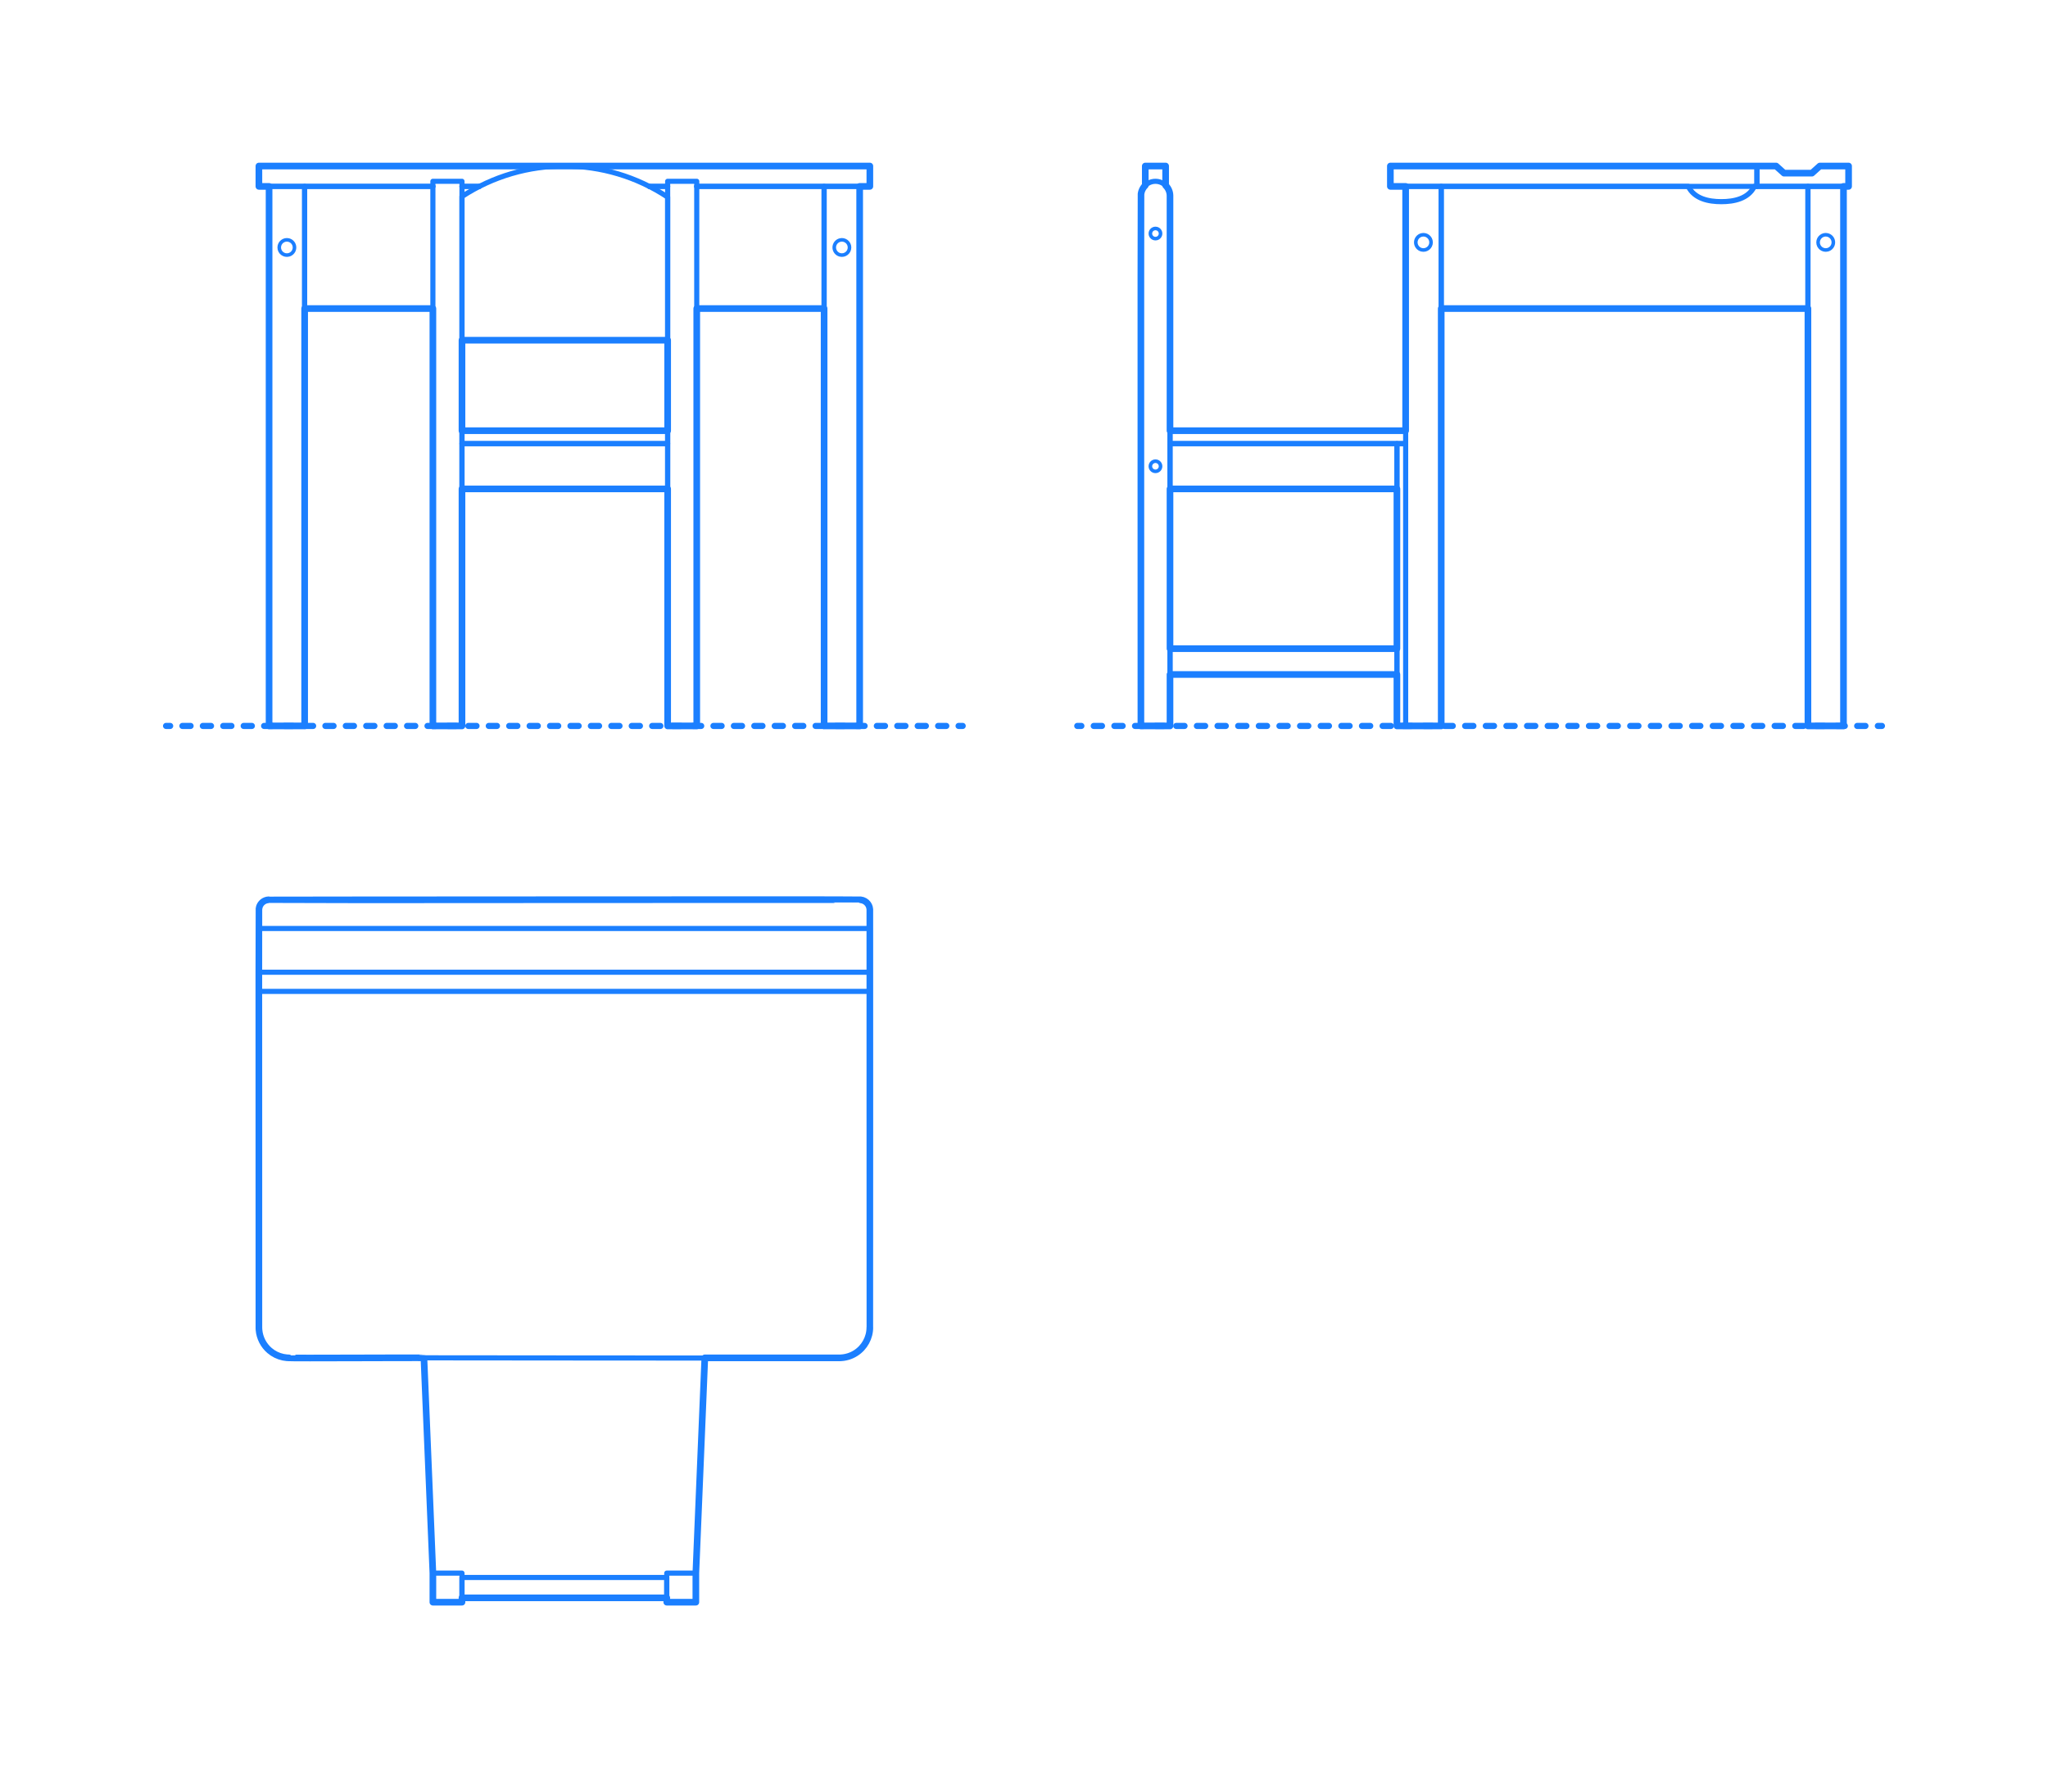 <?xml version="1.0" encoding="UTF-8"?>
<svg xmlns="http://www.w3.org/2000/svg" width="1000" height="875" version="1.1" viewBox="0 0 1000 875">
  <!-- Generator: Adobe Illustrator 29.8.2, SVG Export Plug-In . SVG Version: 2.1.1 Build 3)  -->
  <g id="FILL-BACKGROUND">
    <rect x="0" y="0" width="1000" height="875" fill="#fff"/>
  </g>
  <g id="_x32_D_x24_AG-DIAGRAM">
    <g id="POLYLINE">
      <g>
        <line x1="81.085" y1="354.541" x2="83.085" y2="354.541" fill="none" stroke="#1b7fff" stroke-linecap="round" stroke-linejoin="round" stroke-width="3"/>
        <line x1="89.069" y1="354.541" x2="465.072" y2="354.541" fill="none" stroke="#1b7fff" stroke-dasharray="3.989 5.984" stroke-linecap="round" stroke-linejoin="round" stroke-width="3"/>
        <line x1="468.064" y1="354.541" x2="470.064" y2="354.541" fill="none" stroke="#1b7fff" stroke-linecap="round" stroke-linejoin="round" stroke-width="3"/>
      </g>
    </g>
    <g id="POLYLINE1" data-name="POLYLINE">
      <g>
        <line x1="526.01" y1="354.541" x2="528.01" y2="354.541" fill="none" stroke="#1b7fff" stroke-linecap="round" stroke-linejoin="round" stroke-width="3"/>
        <line x1="534.055" y1="354.541" x2="913.892" y2="354.541" fill="none" stroke="#1b7fff" stroke-dasharray="4.03 6.045" stroke-linecap="round" stroke-linejoin="round" stroke-width="3"/>
        <line x1="916.915" y1="354.541" x2="918.915" y2="354.541" fill="none" stroke="#1b7fff" stroke-linecap="round" stroke-linejoin="round" stroke-width="3"/>
      </g>
    </g>
  </g>
  <g id="_x32_D_x24_AG-DETAILS">
    <g id="POLYLINE2" data-name="POLYLINE">
      <path d="M143.8,120.861c.002-.822-.28-1.642-.786-2.29-.504-.65-1.23-1.124-2.027-1.324-2.341-.592-4.622,1.168-4.644,3.582-.02,2.441,2.277,4.245,4.644,3.647.798-.2,1.524-.674,2.027-1.324.507-.648.788-1.468.786-2.29Z" fill="none" stroke="#1b7fff" stroke-linecap="round" stroke-linejoin="round" stroke-width="1.75"/>
    </g>
    <g id="POLYLINE3" data-name="POLYLINE">
      <path d="M407.349,120.861c-.002-.822.28-1.642.786-2.29.504-.65,1.23-1.124,2.027-1.324,2.341-.592,4.622,1.168,4.644,3.582.02,2.441-2.277,4.245-4.644,3.647-.798-.2-1.524-.674-2.027-1.324-.507-.648-.788-1.468-.786-2.29Z" fill="none" stroke="#1b7fff" stroke-linecap="round" stroke-linejoin="round" stroke-width="1.75"/>
    </g>
    <g id="POLYLINE4" data-name="POLYLINE">
      <path d="M566.673,114.061c.001-.548-.186-1.095-.524-1.527-.336-.433-.82-.75-1.352-.883-1.559-.395-3.082.78-3.096,2.388-.014,1.626,1.519,2.831,3.096,2.432.532-.133,1.016-.45,1.352-.883.338-.432.525-.979.524-1.527Z" fill="none" stroke="#1b7fff" stroke-linecap="round" stroke-linejoin="round" stroke-width="1.75"/>
    </g>
    <g id="POLYLINE5" data-name="POLYLINE">
      <path d="M566.673,227.72c.001-.548-.186-1.095-.524-1.527-.336-.433-.82-.75-1.352-.883-1.559-.395-3.082.78-3.096,2.388-.014,1.626,1.519,2.831,3.096,2.432.532-.133,1.016-.45,1.352-.883.338-.432.525-.979.524-1.527Z" fill="none" stroke="#1b7fff" stroke-linecap="round" stroke-linejoin="round" stroke-width="1.75"/>
    </g>
    <g id="POLYLINE6" data-name="POLYLINE">
      <path d="M691.307,118.375c-.002-.822.28-1.642.786-2.29.504-.65,1.23-1.124,2.027-1.324,2.341-.592,4.622,1.168,4.644,3.582.02,2.441-2.277,4.245-4.644,3.647-.798-.2-1.524-.674-2.027-1.324-.507-.648-.788-1.468-.786-2.29Z" fill="none" stroke="#1b7fff" stroke-linecap="round" stroke-linejoin="round" stroke-width="1.75"/>
    </g>
    <g id="POLYLINE7" data-name="POLYLINE">
      <path d="M895.194,118.375c.002-.822-.28-1.642-.786-2.29-.504-.65-1.23-1.124-2.027-1.324-2.341-.592-4.622,1.168-4.644,3.582-.02,2.441,2.277,4.245,4.644,3.647.798-.2,1.524-.674,2.027-1.324.507-.648.788-1.468.786-2.29Z" fill="none" stroke="#1b7fff" stroke-linecap="round" stroke-linejoin="round" stroke-width="1.75"/>
    </g>
  </g>
  <g id="_x32_D_x24_AG-FURNITURE">
    <g id="POLYLINE8" data-name="POLYLINE">
      <rect x="131.388" y="91.029" width="17.364" height="263.512" fill="none" stroke="#1b7fff" stroke-linecap="round" stroke-linejoin="round" stroke-width="2.5"/>
    </g>
    <g id="POLYLINE9" data-name="POLYLINE">
      <rect x="402.396" y="91.029" width="17.364" height="263.512" fill="none" stroke="#1b7fff" stroke-linecap="round" stroke-linejoin="round" stroke-width="2.5"/>
    </g>
    <g id="POLYLINE10" data-name="POLYLINE">
      <rect x="225.58" y="210.355" width="100.423" height="6.314" fill="none" stroke="#1b7fff" stroke-linecap="round" stroke-linejoin="round" stroke-width="2.5"/>
    </g>
    <g id="POLYLINE11" data-name="POLYLINE">
      <rect x="211.372" y="88.543" width="14.207" height="265.998" fill="none" stroke="#1b7fff" stroke-linecap="round" stroke-linejoin="round" stroke-width="2.5"/>
    </g>
    <g id="POLYLINE12" data-name="POLYLINE">
      <rect x="326.002" y="88.543" width="14.207" height="265.998" fill="none" stroke="#1b7fff" stroke-linecap="round" stroke-linejoin="round" stroke-width="2.5"/>
    </g>
    <g id="POLYLINE13" data-name="POLYLINE">
      <path d="M225.58,166.155h100.423v-69.896c-30.357-20.113-69.957-20.222-100.423-.285v70.181Z" fill="none" stroke="#1b7fff" stroke-linecap="round" stroke-linejoin="round" stroke-width="2.5"/>
    </g>
    <g id="POLYLINE14" data-name="POLYLINE">
      <rect x="225.58" y="216.67" width="100.423" height="22.1" fill="none" stroke="#1b7fff" stroke-linecap="round" stroke-linejoin="round" stroke-width="2.5"/>
    </g>
    <g id="POLYLINE15" data-name="POLYLINE">
      <line x1="326.002" y1="91.029" x2="317.029" y2="91.029" fill="none" stroke="#1b7fff" stroke-linecap="round" stroke-linejoin="round" stroke-width="2.5"/>
    </g>
    <g id="POLYLINE16" data-name="POLYLINE">
      <polyline points="340.21 150.692 402.396 150.692 402.396 91.029 340.21 91.029" fill="none" stroke="#1b7fff" stroke-linecap="round" stroke-linejoin="round" stroke-width="2.5"/>
    </g>
    <g id="POLYLINE17" data-name="POLYLINE">
      <line x1="326.002" y1="91.029" x2="317.029" y2="91.029" fill="none" stroke="#1b7fff" stroke-linecap="round" stroke-linejoin="round" stroke-width="2.5"/>
    </g>
    <g id="POLYLINE18" data-name="POLYLINE">
      <line x1="234.12" y1="91.029" x2="225.58" y2="91.029" fill="none" stroke="#1b7fff" stroke-linecap="round" stroke-linejoin="round" stroke-width="2.5"/>
    </g>
    <g id="POLYLINE19" data-name="POLYLINE">
      <polyline points="211.372 91.029 148.753 91.029 148.753 150.692 211.372 150.692" fill="none" stroke="#1b7fff" stroke-linecap="round" stroke-linejoin="round" stroke-width="2.5"/>
    </g>
    <g id="POLYLINE20" data-name="POLYLINE">
      <line x1="234.12" y1="91.029" x2="225.58" y2="91.029" fill="none" stroke="#1b7fff" stroke-linecap="round" stroke-linejoin="round" stroke-width="2.5"/>
    </g>
    <g id="POLYLINE21" data-name="POLYLINE">
      <polyline points="211.372 91.029 126.417 91.029 126.417 81.085 424.732 81.085 424.732 91.029 340.21 91.029" fill="none" stroke="#1b7fff" stroke-linecap="round" stroke-linejoin="round" stroke-width="2.5"/>
    </g>
    <g id="POLYLINE22" data-name="POLYLINE">
      <path d="M424.732,648.264c.015,5.501-3.095,10.661-7.984,13.207-1.898.996-4.019,1.579-6.16,1.689-.672.349-268.729-.207-269.514.018-.495-.015-1.048-.043-1.541-.107-1.014-.125-2.039-.356-3.007-.686-2.11-.717-4.063-1.919-5.651-3.483-2.145-2.103-3.631-4.871-4.192-7.823-.174-.922-.27-1.877-.268-2.815.019-.431-.035-203.883.018-204.277.045-.512.169-1.022.368-1.495.43-1.03,1.218-1.906,2.199-2.439.627-.343,1.33-.55,2.043-.598.824-.08,288.212.019,289.058,0,.339.025.686.083,1.013.177,1.213.34,2.283,1.161,2.921,2.248.261.442.457.928.57,1.429.06.278.105.565.118.849.23.122-.152,203.932.007,204.107Z" fill="none" stroke="#1b7fff" stroke-linecap="round" stroke-linejoin="round" stroke-width="2.5"/>
    </g>
    <g id="POLYLINE23" data-name="POLYLINE">
      <line x1="126.417" y1="484.191" x2="424.732" y2="484.191" fill="none" stroke="#1b7fff" stroke-linecap="round" stroke-linejoin="round" stroke-width="2.5"/>
    </g>
    <g id="POLYLINE24" data-name="POLYLINE">
      <line x1="126.417" y1="474.836" x2="424.732" y2="474.836" fill="none" stroke="#1b7fff" stroke-linecap="round" stroke-linejoin="round" stroke-width="2.5"/>
    </g>
    <g id="POLYLINE25" data-name="POLYLINE">
      <line x1="126.417" y1="453.475" x2="424.732" y2="453.475" fill="none" stroke="#1b7fff" stroke-linecap="round" stroke-linejoin="round" stroke-width="2.5"/>
    </g>
    <g id="POLYLINE26" data-name="POLYLINE">
      <rect x="325.569" y="768.299" width="14.207" height="14.207" fill="none" stroke="#1b7fff" stroke-linecap="round" stroke-linejoin="round" stroke-width="2.5"/>
    </g>
    <g id="POLYLINE27" data-name="POLYLINE">
      <rect x="211.372" y="768.299" width="14.207" height="14.207" fill="none" stroke="#1b7fff" stroke-linecap="round" stroke-linejoin="round" stroke-width="2.5"/>
    </g>
    <g id="POLYLINE28" data-name="POLYLINE">
      <rect x="225.58" y="770.431" width="99.99" height="9.944" fill="none" stroke="#1b7fff" stroke-linecap="round" stroke-linejoin="round" stroke-width="2.5"/>
    </g>
    <g id="POLYLINE29" data-name="POLYLINE">
      <line x1="211.372" y1="768.299" x2="207.001" y2="663.18" fill="none" stroke="#1b7fff" stroke-linecap="round" stroke-linejoin="round" stroke-width="2.5"/>
    </g>
    <g id="POLYLINE30" data-name="POLYLINE">
      <line x1="344.148" y1="663.18" x2="339.777" y2="768.299" fill="none" stroke="#1b7fff" stroke-linecap="round" stroke-linejoin="round" stroke-width="2.5"/>
    </g>
    <g id="POLYLINE31" data-name="POLYLINE">
      <polyline points="686.354 354.541 682.09 354.541 682.09 216.67 686.354 216.67" fill="none" stroke="#1b7fff" stroke-linecap="round" stroke-linejoin="round" stroke-width="2.5"/>
    </g>
    <g id="POLYLINE32" data-name="POLYLINE">
      <polyline points="686.354 216.67 571.291 216.67 571.291 210.355 686.354 210.355" fill="none" stroke="#1b7fff" stroke-linecap="round" stroke-linejoin="round" stroke-width="2.5"/>
    </g>
    <g id="POLYLINE33" data-name="POLYLINE">
      <polyline points="559.215 90.573 559.215 81.085 569.159 81.085 569.159 90.573" fill="none" stroke="#1b7fff" stroke-linecap="round" stroke-linejoin="round" stroke-width="2.5"/>
    </g>
    <g id="POLYLINE34" data-name="POLYLINE">
      <path d="M571.291,95.647c.002-1.349-.393-2.697-1.122-3.831-.704-1.102-1.721-2.003-2.9-2.569-1.214-.587-2.6-.816-3.938-.652-1.298.156-2.552.681-3.573,1.498-.927.738-1.665,1.714-2.122,2.807-.268.639-.443,1.323-.514,2.012-.154.771.031,258.823-.038,259.629h14.207s0-258.895,0-258.895Z" fill="none" stroke="#1b7fff" stroke-linecap="round" stroke-linejoin="round" stroke-width="2.5"/>
    </g>
    <g id="POLYLINE35" data-name="POLYLINE">
      <rect x="571.291" y="316.794" width="110.799" height="12.629" fill="none" stroke="#1b7fff" stroke-linecap="round" stroke-linejoin="round" stroke-width="2.5"/>
    </g>
    <g id="POLYLINE36" data-name="POLYLINE">
      <rect x="571.291" y="216.67" width="110.799" height="22.1" fill="none" stroke="#1b7fff" stroke-linecap="round" stroke-linejoin="round" stroke-width="2.5"/>
    </g>
    <g id="POLYLINE37" data-name="POLYLINE">
      <rect x="678.896" y="81.085" width="178.99" height="9.944" fill="none" stroke="#1b7fff" stroke-linecap="round" stroke-linejoin="round" stroke-width="2.5"/>
    </g>
    <g id="POLYLINE38" data-name="POLYLINE">
      <path d="M824.337,91.029c2.992,6.055,9.962,7.467,16.147,7.458,6.187.009,13.154-1.403,16.147-7.458h26.152v59.663h-179.064v-59.663h120.618Z" fill="none" stroke="#1b7fff" stroke-linecap="round" stroke-linejoin="round" stroke-width="2.5"/>
    </g>
    <g id="POLYLINE39" data-name="POLYLINE">
      <rect x="686.354" y="91.029" width="17.364" height="263.512" fill="none" stroke="#1b7fff" stroke-linecap="round" stroke-linejoin="round" stroke-width="2.5"/>
    </g>
    <g id="POLYLINE40" data-name="POLYLINE">
      <polygon points="867.24 81.085 871.108 84.565 884.734 84.565 888.601 81.085 902.633 81.085 902.633 91.029 857.885 91.029 857.885 81.085 867.24 81.085" fill="none" stroke="#1b7fff" stroke-linecap="round" stroke-linejoin="round" stroke-width="2.5"/>
    </g>
    <g id="POLYLINE41" data-name="POLYLINE">
      <rect x="882.782" y="91.029" width="17.364" height="263.512" fill="none" stroke="#1b7fff" stroke-linecap="round" stroke-linejoin="round" stroke-width="2.5"/>
    </g>
  </g>
  <g id="_x32_D_x24_AG-OUTLINE">
    <g id="POLYLINE42" data-name="POLYLINE">
      <rect x="571.291" y="238.77" width="110.799" height="78.024" fill="none" stroke="#1b7fff" stroke-linecap="round" stroke-linejoin="round" stroke-width="3.25"/>
    </g>
    <g id="POLYLINE43" data-name="POLYLINE">
      <path d="M569.159,90.573v-9.488h-9.944v9.488c-.79.773-1.396,1.735-1.752,2.781-.158.462-.269.95-.328,1.435-.149,1.01-.002,258.729-.052,259.753h14.207s0-25.119,0-25.119h110.799v25.119h21.628v-203.849h179.064v203.849h17.364V91.029h2.486v-9.944h-14.031l-3.867,3.48h-13.626l-3.867-3.48h-188.345v9.944h7.458v119.326h-115.063c0-.044.002-114.775-.001-114.831-.004-.24-.022-.498-.051-.736-.059-.485-.171-.972-.328-1.435-.356-1.046-.962-2.009-1.752-2.781Z" fill="none" stroke="#1b7fff" stroke-linecap="round" stroke-linejoin="round" stroke-width="3.25"/>
    </g>
    <g id="POLYLINE44" data-name="POLYLINE">
      <rect x="225.58" y="166.155" width="100.423" height="44.2" fill="none" stroke="#1b7fff" stroke-linecap="round" stroke-linejoin="round" stroke-width="3.25"/>
    </g>
    <g id="POLYLINE45" data-name="POLYLINE">
      <polygon points="419.76 91.029 424.732 91.029 424.732 81.085 126.417 81.085 126.417 91.029 131.388 91.029 131.388 354.541 148.753 354.541 148.753 150.692 211.372 150.692 211.372 354.541 225.58 354.541 225.58 238.77 326.002 238.77 326.002 354.541 340.21 354.541 340.21 150.692 402.396 150.692 402.396 354.541 419.76 354.541 419.76 91.029" fill="none" stroke="#1b7fff" stroke-linecap="round" stroke-linejoin="round" stroke-width="3.25"/>
    </g>
    <g id="POLYLINE46" data-name="POLYLINE">
      <path d="M424.732,648.264c.044-.224-.024-203.894-.007-204.106-.02-.34-.07-.687-.159-1.016-.154-.579-.414-1.134-.764-1.622-.815-1.145-2.129-1.912-3.528-2.051-.281-.244-288.648.117-289.057-.024-.282.012-.575.044-.851.104-.952.199-1.843.686-2.523,1.38-.561.571-.983,1.28-1.213,2.047-.089.3-.155.613-.186.924-.148.776.048,203.787-.025,204.621,0,0,.007.257.007.257,0,0,.011.257.011.257,0,0,.016.257.016.257,0,0,.02.257.02.257.321,3.853,2.216,7.545,5.163,10.048,1.889,1.618,4.194,2.754,6.629,3.263.58.115,1.192.216,1.782.263.321.034.706.043,1.028.053.109.223,65.761-.156,65.926.002l4.371,105.119v14.207h14.207v-2.132h99.99v2.132h14.207v-14.207l4.371-105.119h65.669c.231-.001.542-.007.772-.02.413-.022.872-.065,1.281-.122.756-.105,1.53-.275,2.261-.496,1.31-.396,2.578-.98,3.73-1.718,4.255-2.705,6.889-7.519,6.871-12.561Z" fill="none" stroke="#1b7fff" stroke-linecap="round" stroke-linejoin="round" stroke-width="3.25"/>
    </g>
  </g>
</svg>
